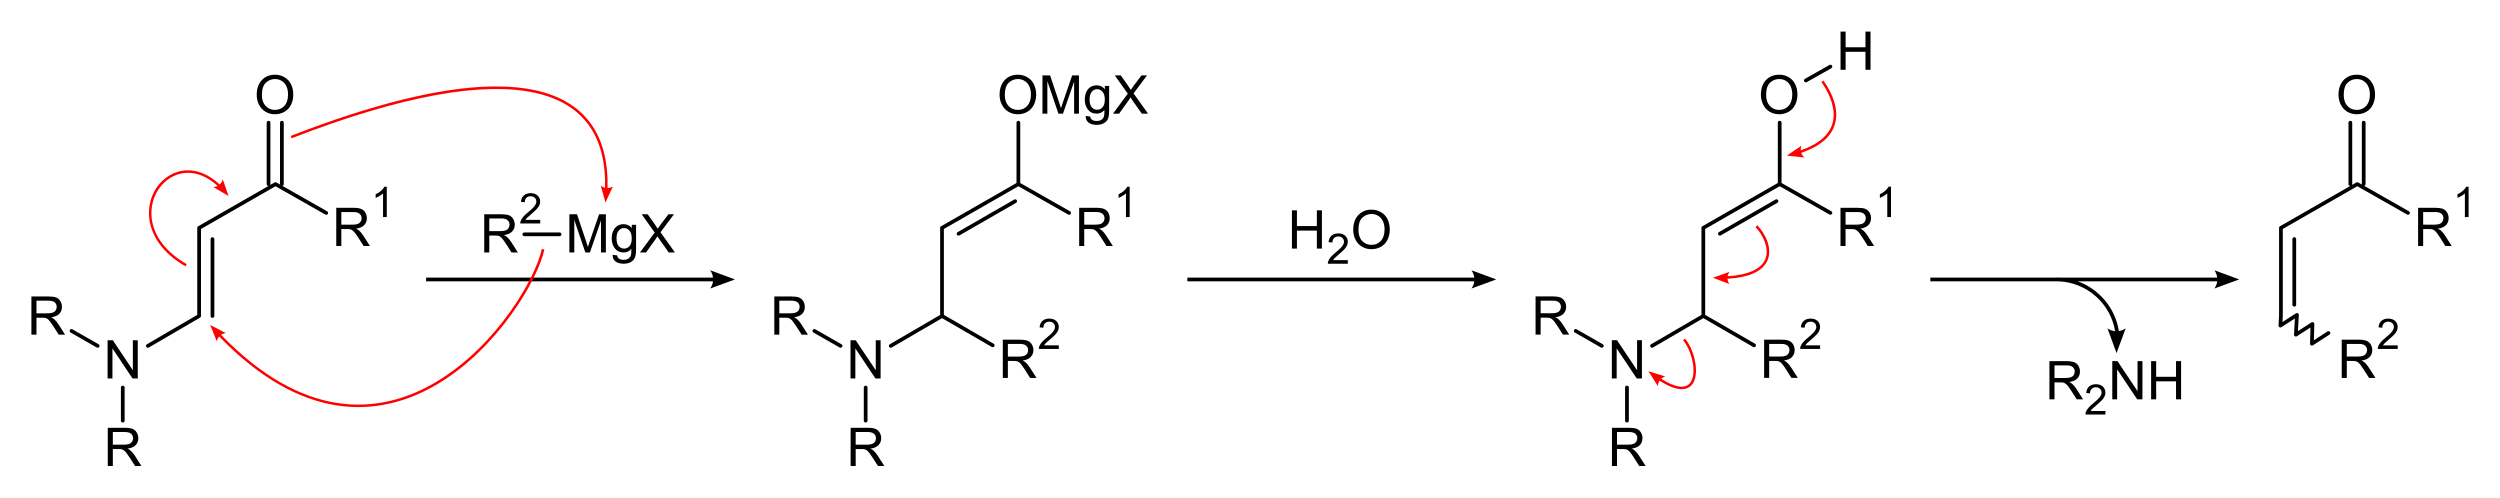 <?xml version="1.0" encoding="UTF-8" standalone="no"?>
<!-- Created with Inkscape (http://www.inkscape.org/) -->
<svg
   xmlns:svg="http://www.w3.org/2000/svg"
   xmlns="http://www.w3.org/2000/svg"
   version="1.1"
   width="1404.567"
   height="279.567">
  <defs>
    <marker
       refX="0"
       refY="0"
       orient="auto"
       style="overflow:visible">
      <path
         d="M 8.719,4.034 -2.207,0.016 8.719,-4.002 c -1.745,2.372 -1.735,5.617 -6e-7,8.035 z"
         transform="scale(-0.6,-0.6)"
         style="font-size:12px;fill-rule:evenodd;stroke-width:0.625;stroke-linejoin:round" />
    </marker>
    <marker
       refX="0"
       refY="0"
       orient="auto"
       style="overflow:visible">
      <path
         d="M 8.719,4.034 -2.207,0.016 8.719,-4.002 c -1.745,2.372 -1.735,5.617 -6e-7,8.035 z"
         transform="scale(-0.6,-0.6)"
         style="font-size:12px;fill-rule:evenodd;stroke-width:0.625;stroke-linejoin:round" />
    </marker>
    <marker
       refX="0"
       refY="0"
       orient="auto"
       style="overflow:visible">
      <path
         d="M 8.719,4.034 -2.207,0.016 8.719,-4.002 c -1.745,2.372 -1.735,5.617 -6e-7,8.035 z"
         transform="scale(-0.6,-0.6)"
         style="font-size:12px;fill-rule:evenodd;stroke-width:0.625;stroke-linejoin:round" />
    </marker>
    <marker
       refX="0"
       refY="0"
       orient="auto"
       style="overflow:visible">
      <path
         d="M 8.719,4.034 -2.207,0.016 8.719,-4.002 c -1.745,2.372 -1.735,5.617 -6e-7,8.035 z"
         transform="scale(-0.6,-0.6)"
         style="font-size:12px;fill-rule:evenodd;stroke-width:0.625;stroke-linejoin:round" />
    </marker>
    <marker
       refX="0"
       refY="0"
       orient="auto"
       style="overflow:visible">
      <path
         d="M 8.719,4.034 -2.207,0.016 8.719,-4.002 c -1.745,2.372 -1.735,5.617 -6e-7,8.035 z"
         transform="scale(-0.6,-0.6)"
         style="font-size:12px;fill-rule:evenodd;stroke-width:0.625;stroke-linejoin:round" />
    </marker>
    <marker
       refX="0"
       refY="0"
       orient="auto"
       style="overflow:visible">
      <path
         d="M 8.719,4.034 -2.207,0.016 8.719,-4.002 c -1.745,2.372 -1.735,5.617 -6e-7,8.035 z"
         transform="scale(-0.6,-0.6)"
         style="font-size:12px;fill-rule:evenodd;stroke-width:0.625;stroke-linejoin:round" />
    </marker>
    <marker
       refX="0"
       refY="0"
       orient="auto"
       style="overflow:visible">
      <path
         d="M 8.719,4.034 -2.207,0.016 8.719,-4.002 c -1.745,2.372 -1.735,5.617 -6e-7,8.035 z"
         transform="scale(-0.6,-0.6)"
         style="font-size:12px;fill-rule:evenodd;stroke-width:0.625;stroke-linejoin:round" />
    </marker>
  </defs>
  <g
     transform="translate(163.308,-143.84)">
    <g
       transform="translate(-188.438,-36.971)">
      <path
         d="m 597,222.781 c -3.027,2e-5 -5.492,1.015 -7.406,3.031 -1.914,2.017 -2.875,4.811 -2.875,8.375 0,1.885 0.43,3.654 1.25,5.344 0.82,1.689 2.002,3.023 3.594,4 C 593.154,244.508 594.979,245 597,245 c 1.865,0 3.607,-0.429 5.219,-1.312 1.611,-0.884 2.84,-2.188 3.719,-3.906 0.879,-1.719 1.344,-3.666 1.344,-5.844 -2e-5,-2.148 -0.446,-4.087 -1.281,-5.781 -0.835,-1.694 -2.033,-2.99 -3.625,-3.938 -1.592,-0.947 -3.393,-1.437 -5.375,-1.438 z m 13.812,0.375 0,21.5 2.75,0 0,-18.281 6.219,18.281 2.562,0 6.25,-18 0,18 2.719,0 0,-21.5 -3.812,0 -5.156,14.969 c -0.518,1.514 -0.881,2.656 -1.125,3.438 -0.215,-0.703 -0.563,-1.772 -1.031,-3.188 l -5.094,-15.219 -4.281,0 z m 40.625,0 7.312,10.281 -8.312,11.219 3.438,0 5.375,-7.5 c 0.205,-0.293 0.553,-0.844 1.031,-1.625 0.322,0.518 0.635,0.998 0.938,1.438 l 5.406,7.688 3.5,0 -8.125,-11.375 7.562,-10.125 -3.094,0 -4.344,5.719 c -0.654,0.85 -1.209,1.656 -1.688,2.438 -0.342,-0.615 -0.908,-1.482 -1.719,-2.625 l -3.906,-5.531 -3.375,0 z m -54.406,2.062 c 1.416,2e-5 2.675,0.376 3.812,1.094 1.138,0.718 2.003,1.728 2.594,3.031 0.591,1.304 0.906,2.815 0.906,4.562 -2e-5,2.764 -0.712,4.902 -2.094,6.406 -1.382,1.504 -3.143,2.25 -5.281,2.25 -2.1,1e-5 -3.827,-0.73 -5.219,-2.219 -1.392,-1.489 -2.094,-3.537 -2.094,-6.125 -10e-6,-3.232 0.737,-5.524 2.188,-6.906 1.45,-1.382 3.176,-2.094 5.188,-2.094 z M 641.312,228.75 c -1.377,2e-5 -2.573,0.316 -3.594,1 -1.02,0.684 -1.807,1.651 -2.344,2.906 -0.537,1.255 -0.781,2.641 -0.781,4.125 0,2.158 0.578,4.02 1.75,5.562 1.172,1.543 2.83,2.312 4.969,2.312 1.719,0 3.16,-0.705 4.312,-2.062 0.01,1.719 -0.051,2.869 -0.188,3.406 -0.234,0.879 -0.711,1.543 -1.375,2.031 -0.664,0.488 -1.592,0.75 -2.812,0.75 -1.133,-1e-5 -2.033,-0.262 -2.688,-0.75 -0.488,-0.361 -0.768,-0.928 -0.875,-1.719 l -2.562,-0.375 c -0.039,1.68 0.514,2.946 1.656,3.781 1.143,0.835 2.613,1.25 4.469,1.25 1.562,-1e-5 2.899,-0.32 3.969,-0.906 1.069,-0.586 1.851,-1.364 2.344,-2.375 0.493,-1.011 0.719,-2.734 0.719,-5.156 l 0,-13.438 -2.406,0 0,1.875 c -1.191,-1.484 -2.727,-2.219 -4.562,-2.219 z m 0.188,2.156 c 1.191,1e-5 2.218,0.502 3.062,1.469 0.845,0.967 1.281,2.408 1.281,4.312 -10e-6,1.992 -0.43,3.442 -1.25,4.375 -0.82,0.933 -1.82,1.406 -3.031,1.406 -1.221,0 -2.252,-0.469 -3.062,-1.406 -0.811,-0.937 -1.219,-2.428 -1.219,-4.469 0,-1.875 0.43,-3.298 1.25,-4.25 0.82,-0.952 1.797,-1.437 2.969,-1.438 z m 16.969,54.812 c -0.363,0.733 -0.972,1.502 -1.844,2.281 -0.872,0.779 -1.898,1.421 -3.062,1.969 l 0,2.031 c 0.648,-0.239 1.374,-0.615 2.188,-1.094 0.814,-0.478 1.467,-0.959 1.969,-1.438 l 0,13.281 2.094,0 0,-17.031 -1.344,0 z m -27.031,11.844 0,21.469 2.844,0 0,-9.531 3.281,0 c 0.732,10e-6 1.271,0.025 1.594,0.094 0.439,0.107 0.856,0.32 1.281,0.594 0.425,0.273 0.932,0.754 1.469,1.438 0.537,0.684 1.201,1.648 2.031,2.938 l 2.844,4.469 3.594,0 -3.75,-5.844 c -0.742,-1.143 -1.514,-2.082 -2.344,-2.844 -0.391,-0.352 -0.967,-0.701 -1.719,-1.062 2.06,-0.283 3.576,-0.955 4.562,-2 0.986,-1.045 1.469,-2.32 1.469,-3.844 -2e-5,-1.182 -0.279,-2.273 -0.875,-3.25 -0.596,-0.977 -1.41,-1.645 -2.406,-2.031 -0.996,-0.386 -2.43,-0.594 -4.344,-0.594 l -9.531,0 z m 2.844,2.375 6.781,0 c 1.592,2e-5 2.763,0.346 3.5,1 0.737,0.654 1.125,1.484 1.125,2.5 -2e-5,0.693 -0.213,1.315 -0.594,1.906 -0.381,0.591 -0.924,1.044 -1.656,1.312 -0.732,0.269 -1.764,0.375 -3.062,0.375 l -6.094,0 0,-7.094 z m -174.125,47.438 0,21.469 2.812,0 0,-9.531 3.312,0 c 0.732,10e-6 1.271,0.025 1.594,0.094 0.439,0.107 0.856,0.289 1.281,0.562 0.425,0.273 0.9,0.754 1.438,1.438 0.537,0.684 1.232,1.68 2.062,2.969 l 2.844,4.469 3.562,0 L 475.344,363 c -0.742,-1.143 -1.545,-2.113 -2.375,-2.875 -0.391,-0.352 -0.967,-0.701 -1.719,-1.062 2.06,-0.283 3.607,-0.924 4.594,-1.969 0.986,-1.045 1.469,-2.352 1.469,-3.875 -2e-5,-1.182 -0.311,-2.242 -0.906,-3.219 -0.596,-0.977 -1.379,-1.677 -2.375,-2.062 -0.996,-0.386 -2.461,-0.562 -4.375,-0.562 l -9.5,0 z m 2.812,2.375 6.812,0 c 1.592,2e-5 2.763,0.314 3.5,0.969 0.737,0.654 1.094,1.484 1.094,2.5 -2e-5,0.693 -0.182,1.347 -0.562,1.938 -0.381,0.591 -0.955,1.013 -1.688,1.281 -0.732,0.269 -1.732,0.406 -3.031,0.406 l -6.125,0 0,-7.094 z m 151.719,10.062 c -1.612,2e-5 -2.887,0.413 -3.844,1.25 -0.957,0.837 -1.51,2.059 -1.656,3.656 l 2.156,0.219 c 0.008,-1.065 0.305,-1.898 0.906,-2.5 0.602,-0.602 1.403,-0.906 2.406,-0.906 0.949,2e-5 1.722,0.308 2.312,0.875 0.59,0.567 0.875,1.237 0.875,2.062 -10e-6,0.787 -0.321,1.648 -0.969,2.531 -0.648,0.883 -1.906,2.082 -3.75,3.594 -1.188,0.972 -2.09,1.822 -2.719,2.562 -0.629,0.741 -1.09,1.486 -1.375,2.25 -0.177,0.463 -0.265,0.936 -0.25,1.438 l 11.219,0 0,-2 -8.312,0 c 0.231,-0.378 0.52,-0.751 0.875,-1.125 0.355,-0.374 1.156,-1.076 2.406,-2.125 1.497,-1.265 2.575,-2.275 3.219,-3 0.644,-0.725 1.097,-1.407 1.375,-2.062 0.278,-0.656 0.437,-1.321 0.438,-2 -10e-6,-1.335 -0.489,-2.472 -1.438,-3.375 -0.949,-0.903 -2.247,-1.344 -3.875,-1.344 z m -26.156,11.844 0,21.5 2.844,0 0,-9.562 3.312,0 c 0.732,10e-6 1.24,0.057 1.562,0.125 0.439,0.107 0.888,0.289 1.312,0.562 0.425,0.273 0.9,0.754 1.438,1.438 0.537,0.684 1.232,1.68 2.062,2.969 l 2.812,4.469 3.594,0 -3.75,-5.875 c -0.742,-1.143 -1.514,-2.082 -2.344,-2.844 -0.391,-0.352 -0.967,-0.701 -1.719,-1.062 2.06,-0.283 3.576,-0.955 4.562,-2 0.986,-1.045 1.5,-2.32 1.5,-3.844 -2e-5,-1.182 -0.311,-2.273 -0.906,-3.25 -0.596,-0.977 -1.379,-1.645 -2.375,-2.031 -0.996,-0.386 -2.461,-0.594 -4.375,-0.594 l -9.531,0 z m -85.562,0.312 0,21.469 2.719,0 0,-16.875 11.281,16.875 2.906,0 0,-21.469 -2.719,0 0,16.844 -11.281,-16.844 -2.906,0 z m 88.406,2.062 6.812,0 c 1.592,2e-5 2.731,0.346 3.469,1 0.737,0.654 1.125,1.484 1.125,2.5 -10e-6,0.693 -0.182,1.315 -0.562,1.906 -0.381,0.591 -0.955,1.044 -1.688,1.312 -0.732,0.269 -1.732,0.406 -3.031,0.406 l -6.125,0 0,-7.125 z m -88.344,47.125 0,21.469 2.844,0 0,-9.531 3.312,0 c 0.732,10e-6 1.24,0.057 1.562,0.125 0.439,0.107 0.888,0.289 1.312,0.562 0.425,0.273 0.9,0.754 1.438,1.438 0.537,0.684 1.232,1.68 2.062,2.969 l 2.844,4.438 3.562,0 -3.75,-5.844 c -0.742,-1.143 -1.514,-2.082 -2.344,-2.844 -0.391,-0.352 -0.967,-0.701 -1.719,-1.062 2.06,-0.283 3.576,-0.955 4.562,-2 0.986,-1.045 1.5,-2.32 1.5,-3.844 -2e-5,-1.182 -0.311,-2.273 -0.906,-3.25 -0.596,-0.977 -1.379,-1.645 -2.375,-2.031 -0.996,-0.386 -2.461,-0.594 -4.375,-0.594 l -9.531,0 z m 2.844,2.375 6.812,0 c 1.592,2e-5 2.731,0.346 3.469,1 0.737,0.654 1.125,1.484 1.125,2.5 -2e-5,0.693 -0.182,1.315 -0.562,1.906 -0.381,0.591 -0.955,1.044 -1.688,1.312 -0.732,0.269 -1.732,0.406 -3.031,0.406 l -6.125,0 0,-7.125 z"
         style="fill:#000000" />
      <path
         d="m 554.38,358.341 28.499,16.5 m 14.4,-90.599 28.499,16.2 m -28.499,-16.2 0,-34.5 m -33.599,62.399 31.799,-18.3 m -41.099,15 42.899,-24.6 m -42.899,74.099 0,-49.499 m -42.899,89.699 0,18.6 m -14.1,-41.999 -14.7,-8.4 m 42.899,8.4 28.799,-16.8"
         style="fill:none;stroke:#000000;stroke-width:2.1px;stroke-linecap:round;stroke-linejoin:round;stroke-opacity:1;stroke-dasharray:none" />
    </g>
    <g
       transform="translate(-209.824,-20.471)">
      <path
         d="m 201.031,206.281 c -3.027,2e-5 -5.492,1.015 -7.406,3.031 -1.914,2.017 -2.875,4.811 -2.875,8.375 0,1.885 0.398,3.654 1.219,5.344 0.82,1.689 2.033,3.023 3.625,4 1.592,0.977 3.385,1.469 5.406,1.469 1.865,0 3.607,-0.429 5.219,-1.312 1.611,-0.884 2.871,-2.188 3.75,-3.906 0.879,-1.719 1.312,-3.666 1.312,-5.844 -2e-5,-2.148 -0.415,-4.087 -1.25,-5.781 -0.835,-1.694 -2.065,-2.99 -3.656,-3.938 -1.592,-0.947 -3.361,-1.437 -5.344,-1.438 z m 0,2.438 c 1.416,2e-5 2.706,0.376 3.844,1.094 1.138,0.718 2.003,1.728 2.594,3.031 0.591,1.304 0.875,2.815 0.875,4.562 -2e-5,2.764 -0.681,4.902 -2.062,6.406 -1.382,1.504 -3.143,2.25 -5.281,2.25 -2.1,1e-5 -3.858,-0.73 -5.25,-2.219 -1.392,-1.489 -2.094,-3.537 -2.094,-6.125 0,-3.232 0.737,-5.524 2.188,-6.906 1.45,-1.382 3.176,-2.094 5.188,-2.094 z m 61.438,60.5 c -0.363,0.733 -0.972,1.502 -1.844,2.281 -0.872,0.779 -1.898,1.421 -3.062,1.969 l 0,2.031 c 0.648,-0.239 1.374,-0.615 2.188,-1.094 0.814,-0.478 1.467,-0.959 1.969,-1.438 l 0,13.281 2.094,0 0,-17.031 -1.344,0 z m -27.031,11.844 0,21.469 2.844,0 0,-9.531 3.312,0 c 0.732,10e-6 1.24,0.025 1.562,0.094 0.439,0.107 0.888,0.32 1.312,0.594 0.425,0.273 0.9,0.754 1.438,1.438 0.537,0.684 1.232,1.648 2.062,2.938 l 2.844,4.469 3.562,0 -3.75,-5.844 c -0.742,-1.143 -1.514,-2.082 -2.344,-2.844 -0.391,-0.352 -0.967,-0.701 -1.719,-1.062 2.06,-0.283 3.576,-0.955 4.562,-2 0.986,-1.045 1.5,-2.32 1.5,-3.844 -2e-5,-1.182 -0.311,-2.273 -0.906,-3.25 -0.596,-0.977 -1.379,-1.645 -2.375,-2.031 -0.996,-0.386 -2.461,-0.594 -4.375,-0.594 l -9.531,0 z m 2.844,2.375 6.812,0 c 1.592,2e-5 2.731,0.346 3.469,1 0.737,0.654 1.125,1.484 1.125,2.5 -2e-5,0.693 -0.182,1.315 -0.562,1.906 -0.381,0.591 -0.955,1.044 -1.688,1.312 -0.732,0.269 -1.732,0.375 -3.031,0.375 l -6.125,0 0,-7.094 z m -174.125,47.438 0,21.469 2.844,0 0,-9.531 3.281,0 c 0.732,10e-6 1.271,0.025 1.594,0.094 0.439,0.107 0.856,0.289 1.281,0.562 0.425,0.273 0.9,0.754 1.438,1.438 0.537,0.684 1.232,1.68 2.062,2.969 l 2.844,4.469 3.562,0 -3.719,-5.844 c -0.742,-1.143 -1.545,-2.113 -2.375,-2.875 -0.391,-0.352 -0.936,-0.701 -1.688,-1.062 2.06,-0.283 3.576,-0.924 4.562,-1.969 0.986,-1.045 1.469,-2.352 1.469,-3.875 -2e-5,-1.182 -0.279,-2.242 -0.875,-3.219 -0.596,-0.977 -1.41,-1.677 -2.406,-2.062 -0.996,-0.386 -2.461,-0.562 -4.375,-0.562 l -9.5,0 z M 67,333.25 l 6.781,0 c 1.592,2e-5 2.763,0.314 3.5,0.969 0.737,0.654 1.094,1.484 1.094,2.5 -1.7e-5,0.693 -0.182,1.347 -0.562,1.938 -0.381,0.591 -0.924,1.013 -1.656,1.281 -0.732,0.269 -1.764,0.406 -3.062,0.406 l -6.094,0 0,-7.094 z m 39.969,22.219 0,21.469 2.719,0 0,-16.875 11.281,16.875 2.938,0 0,-21.469 -2.75,0 0,16.844 -11.25,-16.844 -2.938,0 z m 0.094,49.188 0,21.469 2.844,0 0,-9.531 3.281,0 c 0.732,10e-6 1.271,0.057 1.594,0.125 0.439,0.107 0.856,0.289 1.281,0.562 0.425,0.273 0.9,0.754 1.438,1.438 0.537,0.684 1.232,1.68 2.062,2.969 l 2.844,4.438 3.562,0 -3.719,-5.844 c -0.742,-1.143 -1.545,-2.082 -2.375,-2.844 -0.391,-0.352 -0.967,-0.701 -1.719,-1.062 2.06,-0.283 3.607,-0.955 4.594,-2 0.986,-1.045 1.469,-2.32 1.469,-3.844 -2e-5,-1.182 -0.311,-2.273 -0.906,-3.25 -0.596,-0.977 -1.379,-1.645 -2.375,-2.031 -0.996,-0.386 -2.461,-0.594 -4.375,-0.594 l -9.5,0 z m 2.844,2.375 6.781,0 c 1.592,2e-5 2.763,0.346 3.5,1 0.737,0.654 1.094,1.484 1.094,2.5 -2e-5,0.693 -0.182,1.315 -0.562,1.906 -0.381,0.591 -0.955,1.044 -1.688,1.312 -0.732,0.269 -1.732,0.406 -3.031,0.406 l -6.094,0 0,-7.125 z"
         style="fill:#000000" />
      <path
         d="m 201.288,267.742 28.499,16.2 m -32.399,-16.2 0,-34.5 m 7.5,34.5 0,-34.5 m -46.499,59.099 42.899,-24.6 m -35.399,74.099 0,-43.199 m -7.5,43.199 0,-49.499 m -42.899,89.699 0,18.6 m -14.1,-41.999 -14.7,-8.4 m 42.899,8.4 28.799,-16.8"
         style="fill:none;stroke:#000000;stroke-width:2.1px;stroke-linecap:round;stroke-linejoin:round;stroke-opacity:1;stroke-dasharray:none" />
    </g>
    <g
       transform="translate(310.385,-308.783)">
      <path
         d="m 560.375,470.375 0,21.469 2.844,0 0,-10.125 11.156,0 0,10.125 2.844,0 0,-21.469 -2.844,0 0,8.812 -11.156,0 0,-8.812 -2.844,0 z m -34.469,24.219 c -3.027,2e-5 -5.492,0.983 -7.406,3 -1.914,2.017 -2.875,4.811 -2.875,8.375 0,1.885 0.43,3.686 1.25,5.375 0.82,1.689 2.002,3.023 3.594,4 1.592,0.977 3.416,1.469 5.438,1.469 1.865,0 3.607,-0.46 5.219,-1.344 1.611,-0.884 2.84,-2.188 3.719,-3.906 0.879,-1.719 1.312,-3.666 1.312,-5.844 -2e-5,-2.148 -0.415,-4.056 -1.25,-5.75 -0.835,-1.694 -2.033,-3.021 -3.625,-3.969 -1.592,-0.947 -3.393,-1.406 -5.375,-1.406 z m 0.031,2.438 c 1.416,2e-5 2.675,0.345 3.812,1.062 1.138,0.718 2.003,1.728 2.594,3.031 0.591,1.304 0.906,2.846 0.906,4.594 -2e-5,2.764 -0.712,4.902 -2.094,6.406 -1.382,1.504 -3.143,2.25 -5.281,2.25 -2.1,10e-6 -3.827,-0.761 -5.219,-2.25 -1.392,-1.489 -2.094,-3.506 -2.094,-6.094 0,-3.232 0.737,-5.556 2.188,-6.938 1.45,-1.382 3.176,-2.062 5.188,-2.062 z M 587.375,557.5 c -0.363,0.733 -1.003,1.502 -1.875,2.281 -0.872,0.779 -1.866,1.452 -3.031,2 l 0,2 c 0.648,-0.239 1.374,-0.584 2.188,-1.062 0.814,-0.478 1.467,-0.959 1.969,-1.438 l 0,13.281 2.094,0 0,-17.062 -1.344,0 z m -27.031,11.875 0,21.469 2.844,0 0,-9.531 3.281,0 c 0.732,10e-6 1.271,0.025 1.594,0.094 0.439,0.107 0.856,0.289 1.281,0.562 0.425,0.273 0.932,0.754 1.469,1.438 0.537,0.684 1.201,1.68 2.031,2.969 l 2.844,4.469 3.562,0 L 575.531,585 c -0.742,-1.143 -1.545,-2.113 -2.375,-2.875 -0.391,-0.352 -0.936,-0.701 -1.688,-1.062 2.06,-0.283 3.576,-0.955 4.562,-2 0.986,-1.045 1.469,-2.32 1.469,-3.844 -2e-5,-1.182 -0.279,-2.242 -0.875,-3.219 -0.596,-0.977 -1.41,-1.677 -2.406,-2.062 -0.996,-0.386 -2.43,-0.562 -4.344,-0.562 l -9.531,0 z m 2.844,2.375 6.781,0 c 1.592,10e-6 2.763,0.314 3.5,0.969 0.737,0.654 1.094,1.484 1.094,2.5 -10e-6,0.693 -0.182,1.347 -0.562,1.938 -0.381,0.591 -0.924,1.013 -1.656,1.281 -0.732,0.269 -1.764,0.406 -3.062,0.406 l -6.094,0 0,-7.094 z m -174.156,47.406 0,21.469 2.844,0 0,-9.531 3.312,0 c 0.732,10e-6 1.24,0.057 1.562,0.125 0.439,0.107 0.888,0.289 1.312,0.562 0.425,0.273 0.9,0.754 1.438,1.438 0.537,0.684 1.232,1.648 2.062,2.938 l 2.844,4.469 3.562,0 -3.75,-5.844 c -0.742,-1.143 -1.514,-2.082 -2.344,-2.844 -0.391,-0.352 -0.967,-0.701 -1.719,-1.062 2.06,-0.283 3.576,-0.955 4.562,-2 0.986,-1.045 1.5,-2.32 1.5,-3.844 -2e-5,-1.182 -0.311,-2.273 -0.906,-3.25 -0.596,-0.977 -1.379,-1.645 -2.375,-2.031 -0.996,-0.386 -2.461,-0.594 -4.375,-0.594 l -9.531,0 z m 2.844,2.375 6.812,0 c 1.592,2e-5 2.763,0.346 3.5,1 0.737,0.654 1.094,1.484 1.094,2.5 -10e-6,0.693 -0.182,1.315 -0.562,1.906 -0.381,0.591 -0.955,1.044 -1.688,1.312 -0.732,0.269 -1.732,0.375 -3.031,0.375 l -6.125,0 0,-7.094 z M 543.594,631.625 c -1.612,2e-5 -2.887,0.413 -3.844,1.25 -0.957,0.837 -1.51,2.059 -1.656,3.656 l 2.125,0.219 c 0.008,-1.065 0.336,-1.898 0.938,-2.5 0.602,-0.602 1.403,-0.906 2.406,-0.906 0.949,10e-6 1.722,0.277 2.312,0.844 0.59,0.567 0.875,1.268 0.875,2.094 -10e-6,0.787 -0.321,1.617 -0.969,2.5 -0.648,0.883 -1.906,2.082 -3.75,3.594 -1.188,0.972 -2.09,1.822 -2.719,2.562 -0.629,0.741 -1.09,1.486 -1.375,2.25 -0.177,0.463 -0.265,0.967 -0.25,1.469 l 11.219,0 0,-2 -8.312,0 c 0.231,-0.378 0.52,-0.751 0.875,-1.125 0.355,-0.374 1.156,-1.107 2.406,-2.156 1.497,-1.265 2.575,-2.244 3.219,-2.969 0.644,-0.725 1.097,-1.438 1.375,-2.094 0.278,-0.656 0.406,-1.321 0.406,-2 -10e-6,-1.335 -0.457,-2.441 -1.406,-3.344 -0.949,-0.903 -2.247,-1.344 -3.875,-1.344 z m -26.156,11.844 0,21.469 2.844,0 0,-9.531 3.281,0 c 0.732,10e-6 1.271,0.025 1.594,0.094 0.439,0.107 0.888,0.289 1.312,0.562 0.425,0.273 0.9,0.754 1.438,1.438 0.537,0.684 1.201,1.68 2.031,2.969 l 2.844,4.469 3.594,0 -3.75,-5.844 c -0.742,-1.143 -1.514,-2.082 -2.344,-2.844 -0.391,-0.352 -0.967,-0.732 -1.719,-1.094 2.06,-0.283 3.576,-0.924 4.562,-1.969 0.986,-1.045 1.469,-2.352 1.469,-3.875 -2e-5,-1.182 -0.279,-2.242 -0.875,-3.219 -0.596,-0.977 -1.41,-1.677 -2.406,-2.062 -0.996,-0.386 -2.43,-0.562 -4.344,-0.562 l -9.531,0 z m -85.562,0.281 0,21.5 2.719,0 0,-16.875 11.281,16.875 2.906,0 0,-21.5 -2.719,0 0,16.875 -11.281,-16.875 -2.906,0 z m 88.406,2.094 6.781,0 c 1.592,2e-5 2.763,0.314 3.5,0.969 0.737,0.654 1.125,1.484 1.125,2.5 -2e-5,0.693 -0.213,1.347 -0.594,1.938 -0.381,0.591 -0.924,1.013 -1.656,1.281 -0.732,0.269 -1.764,0.406 -3.062,0.406 l -6.094,0 0,-7.094 z m -88.344,47.125 0,21.469 2.844,0 0,-9.531 3.312,0 c 0.732,10e-6 1.24,0.025 1.562,0.094 0.439,0.107 0.888,0.289 1.312,0.562 0.425,0.273 0.9,0.754 1.438,1.438 0.537,0.684 1.201,1.68 2.031,2.969 l 2.844,4.469 3.594,0 -3.75,-5.844 c -0.742,-1.143 -1.514,-2.082 -2.344,-2.844 -0.391,-0.352 -0.967,-0.732 -1.719,-1.094 2.06,-0.283 3.576,-0.924 4.562,-1.969 0.986,-1.045 1.469,-2.352 1.469,-3.875 -2e-5,-1.182 -0.279,-2.242 -0.875,-3.219 -0.596,-0.977 -1.41,-1.677 -2.406,-2.062 -0.996,-0.386 -2.43,-0.562 -4.344,-0.562 l -9.531,0 z m 2.844,2.375 6.812,0 c 1.592,2e-5 2.731,0.314 3.469,0.969 0.737,0.654 1.125,1.484 1.125,2.5 -2e-5,0.693 -0.213,1.347 -0.594,1.938 -0.381,0.591 -0.924,1.013 -1.656,1.281 -0.732,0.269 -1.732,0.406 -3.031,0.406 l -6.125,0 0,-7.094 z"
         style="fill:#000000" />
      <path
         d="m 540.88,497.839 13.8,-7.8 m -71.398,140.098 28.499,16.5 m 14.4,-90.599 28.499,16.2 m -28.499,-16.2 0,-34.5 m -33.599,62.399 31.799,-18.3 m -41.099,15 42.899,-24.6 m -42.899,74.099 0,-49.499 m -42.899,89.699 0,18.6 m -14.1,-41.999 -14.7,-8.4 m 42.899,8.4 28.799,-16.8"
         style="fill:none;stroke:#000000;stroke-width:2.1px;stroke-linecap:round;stroke-linejoin:round;stroke-opacity:1;stroke-dasharray:none" />
    </g>
    <g
       transform="translate(978.994,-315.377)">
      <path
         d="m 181.812,501.188 c -3.027,2e-5 -5.492,1.015 -7.406,3.031 -1.914,2.017 -2.875,4.811 -2.875,8.375 0,1.885 0.43,3.654 1.25,5.344 0.82,1.689 2.002,3.023 3.594,4 1.592,0.977 3.416,1.469 5.438,1.469 1.865,0 3.607,-0.429 5.219,-1.312 1.611,-0.884 2.84,-2.188 3.719,-3.906 0.879,-1.719 1.312,-3.666 1.312,-5.844 -2e-5,-2.148 -0.415,-4.087 -1.25,-5.781 -0.835,-1.694 -2.033,-3.021 -3.625,-3.969 -1.592,-0.947 -3.393,-1.406 -5.375,-1.406 z m 0.031,2.438 c 1.416,2e-5 2.675,0.376 3.812,1.094 1.138,0.718 2.003,1.728 2.594,3.031 0.591,1.304 0.906,2.815 0.906,4.562 -2e-5,2.764 -0.712,4.902 -2.094,6.406 -1.382,1.504 -3.143,2.25 -5.281,2.25 -2.1,0 -3.827,-0.73 -5.219,-2.219 -1.392,-1.489 -2.094,-3.537 -2.094,-6.125 0,-3.232 0.737,-5.556 2.188,-6.938 1.45,-1.382 3.176,-2.062 5.188,-2.062 z m 61.438,60.5 c -0.363,0.733 -0.972,1.471 -1.844,2.25 -0.872,0.779 -1.898,1.452 -3.062,2 l 0,2 c 0.648,-0.239 1.374,-0.584 2.188,-1.062 0.814,-0.478 1.467,-0.959 1.969,-1.438 l 0,13.281 2.094,0 0,-17.031 -1.344,0 z m -27.031,11.844 0,21.469 2.844,0 0,-9.531 3.281,0 c 0.732,10e-6 1.271,0.025 1.594,0.094 0.439,0.107 0.856,0.289 1.281,0.562 0.425,0.273 0.932,0.754 1.469,1.438 0.537,0.684 1.201,1.68 2.031,2.969 l 2.844,4.469 3.562,0 -3.719,-5.844 c -0.742,-1.143 -1.545,-2.082 -2.375,-2.844 -0.391,-0.352 -0.936,-0.732 -1.688,-1.094 2.06,-0.283 3.576,-0.924 4.562,-1.969 0.986,-1.045 1.469,-2.352 1.469,-3.875 -2e-5,-1.182 -0.279,-2.242 -0.875,-3.219 -0.596,-0.977 -1.41,-1.677 -2.406,-2.062 -0.996,-0.386 -2.43,-0.562 -4.344,-0.562 l -9.531,0 z m 2.844,2.375 6.781,0 c 1.592,2e-5 2.763,0.314 3.5,0.969 0.737,0.654 1.094,1.484 1.094,2.5 -1e-5,0.693 -0.182,1.347 -0.562,1.938 -0.381,0.591 -0.924,1.013 -1.656,1.281 -0.732,0.269 -1.764,0.406 -3.062,0.406 l -6.094,0 0,-7.094 z m -19.594,59.875 c -1.612,2e-5 -2.887,0.413 -3.844,1.25 -0.957,0.837 -1.51,2.059 -1.656,3.656 l 2.125,0.219 c 0.008,-1.065 0.336,-1.898 0.938,-2.5 0.602,-0.602 1.403,-0.906 2.406,-0.906 0.949,2e-5 1.722,0.277 2.312,0.844 0.59,0.567 0.875,1.268 0.875,2.094 -1e-5,0.787 -0.321,1.617 -0.969,2.5 -0.648,0.883 -1.906,2.082 -3.75,3.594 -1.188,0.972 -2.09,1.822 -2.719,2.562 -0.629,0.741 -1.09,1.518 -1.375,2.281 -0.177,0.463 -0.265,0.936 -0.25,1.438 l 11.219,0 0,-2 -8.312,0 c 0.231,-0.378 0.52,-0.751 0.875,-1.125 0.355,-0.374 1.156,-1.107 2.406,-2.156 1.497,-1.265 2.575,-2.244 3.219,-2.969 0.644,-0.725 1.097,-1.407 1.375,-2.062 0.278,-0.656 0.406,-1.321 0.406,-2 -1e-5,-1.335 -0.457,-2.472 -1.406,-3.375 -0.949,-0.903 -2.247,-1.344 -3.875,-1.344 z m -33.625,8.125 -0.594,5.406 0.594,-5.406 z m 7.469,3.719 0,21.469 2.844,0 0,-9.531 3.312,0 c 0.732,10e-6 1.24,0.025 1.562,0.094 0.439,0.107 0.888,0.32 1.312,0.594 0.425,0.273 0.9,0.754 1.438,1.438 0.537,0.684 1.201,1.648 2.031,2.938 l 2.844,4.469 3.594,0 -3.75,-5.844 c -0.742,-1.143 -1.514,-2.082 -2.344,-2.844 -0.391,-0.352 -0.967,-0.701 -1.719,-1.062 2.06,-0.283 3.576,-0.955 4.562,-2 0.986,-1.045 1.469,-2.32 1.469,-3.844 -2e-5,-1.182 -0.279,-2.273 -0.875,-3.25 -0.596,-0.977 -1.41,-1.645 -2.406,-2.031 -0.996,-0.386 -2.43,-0.594 -4.344,-0.594 l -9.531,0 z m 2.844,2.375 6.812,0 c 1.592,2e-5 2.731,0.314 3.469,0.969 0.737,0.654 1.125,1.516 1.125,2.531 -2e-5,0.693 -0.213,1.315 -0.594,1.906 -0.381,0.591 -0.924,1.013 -1.656,1.281 -0.732,0.269 -1.732,0.406 -3.031,0.406 l -6.125,0 0,-7.094 z"
         style="fill:#000000" />
      <path
         d="m 156.589,652.337 9.3,-6 m -9.3,6 0.3,-11.1 m -9.3,6 9.3,-6 m -9.3,6 0.6,-11.1 m -9.3,6 9.3,-6 m -9.3,6 0.3,-5.4 m 42.899,-74.099 28.499,16.2 m -32.399,-16.2 0,-34.5 m 7.5,34.5 0,-34.5 m -46.499,59.099 42.899,-24.6 m -35.399,67.799 0,-36.9 m -7.5,43.199 0,-49.499"
         style="fill:none;stroke:#000000;stroke-width:2.1px;stroke-linecap:round;stroke-linejoin:round;stroke-opacity:1;stroke-dasharray:none" />
    </g>
    <g
       transform="translate(8.463,-54.992)">
      <g
         transform="translate(-215.875,6.935)">
        <path
           d="m 342.312,300.406 c -1.612,2e-5 -2.918,0.444 -3.875,1.281 -0.957,0.837 -1.51,2.028 -1.656,3.625 l 2.156,0.219 c 0.008,-1.065 0.304,-1.898 0.906,-2.5 0.602,-0.602 1.403,-0.875 2.406,-0.875 0.949,2e-5 1.722,0.277 2.312,0.844 0.59,0.567 0.875,1.268 0.875,2.094 -10e-6,0.787 -0.321,1.617 -0.969,2.5 -0.648,0.883 -1.875,2.082 -3.719,3.594 -1.188,0.972 -2.09,1.822 -2.719,2.562 -0.629,0.741 -1.09,1.486 -1.375,2.25 -0.177,0.463 -0.265,0.936 -0.25,1.438 l 11.219,0 0,-2 -8.344,0 c 0.231,-0.378 0.551,-0.751 0.906,-1.125 0.355,-0.374 1.156,-1.076 2.406,-2.125 1.497,-1.265 2.543,-2.275 3.188,-3 0.644,-0.725 1.129,-1.407 1.406,-2.062 0.278,-0.656 0.406,-1.321 0.406,-2 -10e-6,-1.335 -0.489,-2.441 -1.438,-3.344 -0.949,-0.903 -2.216,-1.375 -3.844,-1.375 z m -26.156,11.875 0,21.469 2.844,0 0,-9.531 3.281,0 c 0.732,10e-6 1.271,0.025 1.594,0.094 0.439,0.107 0.856,0.289 1.281,0.562 0.425,0.273 0.9,0.754 1.438,1.438 0.537,0.684 1.232,1.68 2.062,2.969 l 2.844,4.469 3.562,0 -3.719,-5.844 c -0.742,-1.143 -1.545,-2.113 -2.375,-2.875 -0.391,-0.352 -0.967,-0.701 -1.719,-1.062 2.06,-0.283 3.607,-0.955 4.594,-2 0.986,-1.045 1.469,-2.32 1.469,-3.844 -2e-5,-1.182 -0.311,-2.273 -0.906,-3.25 -0.596,-0.977 -1.379,-1.645 -2.375,-2.031 -0.996,-0.386 -2.461,-0.562 -4.375,-0.562 l -9.5,0 z m 47.844,0 0,21.469 2.75,0 0,-18.281 6.219,18.281 2.562,0 6.219,-17.969 0,17.969 2.75,0 0,-21.469 -3.812,0 -5.156,14.938 c -0.518,1.514 -0.881,2.656 -1.125,3.438 -0.215,-0.703 -0.563,-1.772 -1.031,-3.188 l -5.094,-15.188 -4.281,0 z m 40.625,0 7.312,10.281 -8.312,11.188 3.438,0 5.375,-7.5 c 0.205,-0.293 0.553,-0.813 1.031,-1.594 0.322,0.518 0.635,0.998 0.938,1.438 l 5.406,7.656 3.5,0 -8.125,-11.375 7.562,-10.094 -3.094,0 -4.344,5.688 c -0.654,0.85 -1.209,1.656 -1.688,2.438 -0.342,-0.615 -0.908,-1.482 -1.719,-2.625 l -3.906,-5.5 -3.375,0 z M 319,314.625 l 6.781,0 c 1.592,2e-5 2.763,0.346 3.5,1 0.737,0.654 1.094,1.484 1.094,2.5 -2e-5,0.693 -0.182,1.347 -0.562,1.938 -0.381,0.591 -0.924,1.013 -1.656,1.281 -0.732,0.269 -1.764,0.406 -3.062,0.406 l -6.094,0 0,-7.125 z m 75.5,3.219 c -1.377,2e-5 -2.573,0.316 -3.594,1 -1.02,0.684 -1.807,1.683 -2.344,2.938 -0.537,1.255 -0.781,2.609 -0.781,4.094 0,2.158 0.578,4.02 1.75,5.562 1.172,1.543 2.83,2.312 4.969,2.312 1.719,0 3.16,-0.674 4.312,-2.031 0.01,1.719 -0.051,2.838 -0.188,3.375 -0.234,0.879 -0.711,1.543 -1.375,2.031 -0.664,0.488 -1.592,0.75 -2.812,0.75 -1.133,-10e-6 -2.033,-0.262 -2.688,-0.75 -0.488,-0.361 -0.768,-0.928 -0.875,-1.719 l -2.562,-0.375 c -0.039,1.68 0.482,2.946 1.625,3.781 1.143,0.835 2.645,1.25 4.5,1.25 1.562,-10e-6 2.899,-0.289 3.969,-0.875 1.069,-0.586 1.851,-1.396 2.344,-2.406 0.493,-1.011 0.719,-2.734 0.719,-5.156 l 0,-13.438 -2.406,0 0,1.875 c -1.191,-1.484 -2.727,-2.219 -4.562,-2.219 z m 0.188,2.188 c 1.191,10e-6 2.218,0.471 3.062,1.438 0.845,0.967 1.281,2.408 1.281,4.312 -2e-5,1.992 -0.43,3.442 -1.25,4.375 -0.82,0.933 -1.82,1.406 -3.031,1.406 -1.221,0 -2.252,-0.469 -3.062,-1.406 -0.811,-0.937 -1.219,-2.428 -1.219,-4.469 -10e-6,-1.875 0.43,-3.298 1.25,-4.25 0.82,-0.952 1.797,-1.406 2.969,-1.406 z"
           style="fill:#000000" />
        <path
           d="m 338.685,323.542 19.8,0"
           style="fill:none;stroke:#000000;stroke-width:2.1px;stroke-linecap:round;stroke-linejoin:round;stroke-opacity:1;stroke-dasharray:none" />
      </g>
      <path
         d="m 227.219,350.688 c 0.89,1.239 1.417,2.654 1.594,4.094 l -161.188,0 0,2.125 161.188,0 c -0.176,1.43 -0.702,2.819 -1.594,4.031 l 13.938,-5.125 -13.938,-5.125 z"
         style="font-size:medium;font-style:normal;font-variant:normal;font-weight:normal;font-stretch:normal;text-indent:0;text-align:start;text-decoration:none;line-height:normal;letter-spacing:normal;word-spacing:normal;text-transform:none;direction:ltr;block-progression:tb;writing-mode:lr-tb;text-anchor:start;color:#000000;fill:#000000;fill-opacity:1;stroke:none;stroke-width:2.126;marker:none;visibility:visible;display:inline;overflow:visible;enable-background:accumulate;font-family:Bitstream Vera Sans;-inkscape-font-specification:Bitstream Vera Sans" />
    </g>
    <g
       transform="translate(34.442,-54.992)">
      <path
         d="m 572.81,316.623 c -3.027,2e-5 -5.492,1.015 -7.406,3.031 -1.914,2.017 -2.875,4.811 -2.875,8.375 0,1.885 0.398,3.654 1.219,5.344 0.82,1.689 2.033,3.023 3.625,4 1.592,0.977 3.385,1.469 5.406,1.469 1.865,0 3.607,-0.429 5.219,-1.312 1.611,-0.884 2.871,-2.188 3.75,-3.906 0.879,-1.719 1.312,-3.666 1.312,-5.844 -2e-5,-2.148 -0.415,-4.087 -1.25,-5.781 -0.835,-1.694 -2.064,-2.99 -3.656,-3.938 -1.592,-0.947 -3.361,-1.437 -5.344,-1.438 z m -44.719,0.375 0,21.5 2.812,0 0,-10.125 11.188,0 0,10.125 2.844,0 0,-21.5 -2.844,0 0,8.844 -11.188,0 0,-8.844 -2.812,0 z m 44.719,2.062 c 1.416,2e-5 2.706,0.376 3.844,1.094 1.138,0.718 2.003,1.728 2.594,3.031 0.591,1.304 0.875,2.814 0.875,4.562 -2e-5,2.764 -0.681,4.902 -2.062,6.406 -1.382,1.504 -3.143,2.25 -5.281,2.25 -2.1,0 -3.858,-0.73 -5.25,-2.219 -1.392,-1.489 -2.062,-3.537 -2.062,-6.125 0,-3.232 0.706,-5.524 2.156,-6.906 1.45,-1.382 3.176,-2.094 5.188,-2.094 z m -18.625,10.906 c -1.612,2e-5 -2.887,0.413 -3.844,1.25 -0.957,0.837 -1.51,2.059 -1.656,3.656 l 2.156,0.219 c 0.008,-1.065 0.304,-1.898 0.906,-2.5 0.602,-0.602 1.403,-0.906 2.406,-0.906 0.949,2e-5 1.722,0.277 2.312,0.844 0.59,0.567 0.875,1.268 0.875,2.094 -10e-6,0.787 -0.321,1.617 -0.969,2.5 -0.648,0.883 -1.906,2.082 -3.75,3.594 -1.188,0.972 -2.09,1.822 -2.719,2.562 -0.629,0.741 -1.09,1.518 -1.375,2.281 -0.177,0.463 -0.265,0.936 -0.25,1.438 l 11.219,0 0,-2 -8.312,0 c 0.231,-0.378 0.52,-0.751 0.875,-1.125 0.355,-0.374 1.156,-1.107 2.406,-2.156 1.497,-1.265 2.575,-2.244 3.219,-2.969 0.644,-0.725 1.097,-1.407 1.375,-2.062 0.278,-0.656 0.437,-1.321 0.438,-2 -10e-6,-1.335 -0.489,-2.472 -1.438,-3.375 -0.949,-0.903 -2.247,-1.344 -3.875,-1.344 z"
         style="font-size:29.999px;font-style:normal;font-weight:normal;text-align:start;text-anchor:start;fill:#000000;font-family:Arial" />
      <path
         d="m 628.938,350.688 c 0.89,1.239 1.417,2.654 1.594,4.094 l -161.188,0 0,2.125 161.188,0 c -0.176,1.43 -0.702,2.819 -1.594,4.031 l 13.938,-5.125 -13.938,-5.125 z"
         style="font-size:medium;font-style:normal;font-variant:normal;font-weight:normal;font-stretch:normal;text-indent:0;text-align:start;text-decoration:none;line-height:normal;letter-spacing:normal;word-spacing:normal;text-transform:none;direction:ltr;block-progression:tb;writing-mode:lr-tb;text-anchor:start;color:#000000;fill:#000000;fill-opacity:1;stroke:none;stroke-width:2.126;marker:none;visibility:visible;display:inline;overflow:visible;enable-background:accumulate;font-family:Bitstream Vera Sans;-inkscape-font-specification:Bitstream Vera Sans" />
    </g>
    <g
       transform="translate(71.86,-54.992)">
      <path
         d="m 916.259,401.73 0,21.469 2.844,0 0,-9.531 3.281,0 c 0.732,1e-5 1.271,0.025 1.594,0.094 0.439,0.107 0.856,0.32 1.281,0.594 0.425,0.273 0.932,0.754 1.469,1.438 0.537,0.684 1.201,1.648 2.031,2.938 l 2.844,4.469 3.562,0 -3.719,-5.844 c -0.742,-1.143 -1.545,-2.082 -2.375,-2.844 -0.391,-0.352 -0.936,-0.701 -1.688,-1.062 2.06,-0.283 3.576,-0.955 4.562,-2 0.986,-1.045 1.469,-2.32 1.469,-3.844 -2e-5,-1.182 -0.279,-2.273 -0.875,-3.25 -0.596,-0.977 -1.41,-1.645 -2.406,-2.031 -0.996,-0.386 -2.43,-0.594 -4.344,-0.594 l -9.531,0 z m 35.312,0 0,21.469 2.719,0 0,-16.875 11.281,16.875 2.938,0 0,-21.469 -2.75,0 0,16.875 -11.25,-16.875 -2.938,0 z m 21.812,0 0,21.469 2.844,0 0,-10.125 11.156,0 0,10.125 2.844,0 0,-21.469 -2.844,0 0,8.812 -11.156,0 0,-8.812 -2.844,0 z m -54.281,2.375 6.781,0 c 1.592,2e-5 2.763,0.314 3.5,0.969 0.737,0.654 1.094,1.516 1.094,2.531 -2e-5,0.693 -0.182,1.315 -0.562,1.906 -0.381,0.591 -0.924,1.013 -1.656,1.281 -0.732,0.269 -1.764,0.406 -3.062,0.406 l -6.094,0 0,-7.094 z m 23.312,10.594 c -1.612,2e-5 -2.887,0.413 -3.844,1.25 -0.957,0.837 -1.51,2.059 -1.656,3.656 l 2.125,0.219 c 0.008,-1.065 0.304,-1.898 0.906,-2.5 0.602,-0.602 1.403,-0.906 2.406,-0.906 0.949,2e-5 1.722,0.277 2.312,0.844 0.59,0.567 0.906,1.268 0.906,2.094 -10e-6,0.787 -0.321,1.617 -0.969,2.5 -0.648,0.883 -1.906,2.082 -3.75,3.594 -1.188,0.972 -2.09,1.822 -2.719,2.562 -0.629,0.741 -1.09,1.486 -1.375,2.25 -0.177,0.463 -0.265,0.967 -0.25,1.469 l 11.219,0 0,-2 -8.312,0 c 0.231,-0.378 0.52,-0.782 0.875,-1.156 0.355,-0.374 1.156,-1.076 2.406,-2.125 1.497,-1.265 2.575,-2.244 3.219,-2.969 0.644,-0.725 1.097,-1.438 1.375,-2.094 0.278,-0.656 0.406,-1.321 0.406,-2 -10e-6,-1.335 -0.457,-2.441 -1.406,-3.344 -0.949,-0.903 -2.247,-1.344 -3.875,-1.344 z"
         style="font-size:29.999px;font-style:normal;font-weight:normal;text-align:start;text-anchor:start;fill:#000000;font-family:Arial" />
      <path
         d="m 1008.938,350.688 c 0.889,1.239 1.418,2.654 1.594,4.094 l -88.844,0 c -0.55,-0.025 -1.1,-0.031 -1.656,-0.031 l 0,0.031 -70.688,0 0,2.125 72.25,0 c 15.968,0.725 29.026,12.576 31.562,28 -1.523,-0.14 -3.025,-0.678 -4.312,-1.625 l 5.125,13.938 5.125,-13.938 c -1.165,0.836 -2.463,1.357 -3.812,1.562 -2.031,-12.945 -11.053,-23.567 -23.062,-27.938 l 78.312,0 c -0.176,1.43 -0.702,2.819 -1.594,4.031 l 13.938,-5.125 -13.938,-5.125 z"
         style="font-size:medium;font-style:normal;font-variant:normal;font-weight:normal;font-stretch:normal;text-indent:0;text-align:start;text-decoration:none;line-height:normal;letter-spacing:normal;word-spacing:normal;text-transform:none;direction:ltr;block-progression:tb;writing-mode:lr-tb;text-anchor:start;color:#000000;fill:#000000;fill-opacity:1;stroke:none;stroke-width:2.126;marker:none;visibility:visible;display:inline;overflow:visible;enable-background:accumulate;font-family:Bitstream Vera Sans;-inkscape-font-specification:Bitstream Vera Sans" />
    </g>
    <path
       d="m 279.062,48.562 c -1.145,-0.002 -2.322,0.005 -3.5,0.031 -28.262,0.636 -65.625,9.669 -112.25,27.781 l 0.531,1.312 C 225.889,53.585 271.406,45.747 300.5,52.125 c 14.547,3.189 24.951,9.886 31.438,19.875 5.636,8.68 8.318,19.868 8,33.5 -0.874,-0.213 -1.7,-0.631 -2.406,-1.25 l 2.062,7.5 c -0.003,0.031 0.003,0.062 0,0.094 l 0.031,0 0.531,1.938 0.844,-1.812 3.344,-7.156 c -0.928,0.553 -1.974,0.806 -3,0.812 0.334,-13.875 -2.381,-25.415 -8.219,-34.406 -6.707,-10.33 -17.528,-17.252 -32.344,-20.5 -6.482,-1.421 -13.7,-2.14 -21.719,-2.156 z"
       transform="translate(-163.308,143.84)"
       style="font-size:medium;font-style:normal;font-variant:normal;font-weight:normal;font-stretch:normal;text-indent:0;text-align:start;text-decoration:none;line-height:normal;letter-spacing:normal;word-spacing:normal;text-transform:none;direction:ltr;block-progression:tb;writing-mode:lr-tb;text-anchor:start;color:#000000;fill:#ff0000;fill-opacity:1;stroke:none;stroke-width:1.417;marker:none;visibility:visible;display:inline;overflow:visible;enable-background:accumulate;font-family:Bitstream Vera Sans;-inkscape-font-specification:Bitstream Vera Sans" />
    <path
       d="m 304.438,139.844 c -1.788,8.259 -8.162,21.905 -18.25,35.906 -10.088,14.002 -23.882,28.4 -40.438,38.406 -16.555,10.006 -35.86,15.627 -57.094,12.125 -19.96,-3.292 -41.694,-14.652 -64.438,-38.156 0.771,-0.533 1.683,-0.897 2.656,-1 l -6.969,-3.625 -0.031,-0.031 -1.781,-0.906 0.75,1.875 c 0.01,0.011 0.021,0.02 0.031,0.031 l 2.938,7.281 c 0.215,-1.014 0.695,-1.946 1.344,-2.688 22.922,23.702 44.95,35.241 65.281,38.594 21.61,3.564 41.29,-2.144 58.062,-12.281 16.772,-10.137 30.668,-24.688 40.844,-38.812 10.176,-14.124 16.634,-27.784 18.5,-36.406 l -1.406,-0.312 z"
       transform="translate(-163.308,143.84)"
       style="font-size:medium;font-style:normal;font-variant:normal;font-weight:normal;font-stretch:normal;text-indent:0;text-align:start;text-decoration:none;line-height:normal;letter-spacing:normal;word-spacing:normal;text-transform:none;direction:ltr;block-progression:tb;writing-mode:lr-tb;text-anchor:start;color:#000000;fill:#ff0000;fill-opacity:1;stroke:none;stroke-width:1.417;marker:none;visibility:visible;display:inline;overflow:visible;enable-background:accumulate;font-family:Bitstream Vera Sans;-inkscape-font-specification:Bitstream Vera Sans" />
    <path
       d="m 105.25,95.688 c -7.18,0.13 -13.478,4.03 -17.375,9.875 -7.794,11.689 -6.02,31.195 16.312,44.062 l 0.719,-1.219 C 83.077,135.829 81.723,117.382 89.062,106.375 c 3.67,-5.504 9.506,-9.161 16.188,-9.281 5.322,-0.096 11.214,2.043 17,7.344 -0.717,0.374 -1.533,0.615 -2.375,0.656 l 6.719,3.969 c 0.019,0.023 0.043,0.039 0.062,0.062 l 0.031,-0.031 1.719,1.031 -0.656,-1.875 -2.562,-7.469 c -0.308,1.132 -0.952,2.103 -1.781,2.844 -6.071,-5.643 -12.37,-8.042 -18.156,-7.938 z"
       transform="translate(-163.308,143.84)"
       style="font-size:medium;font-style:normal;font-variant:normal;font-weight:normal;font-stretch:normal;text-indent:0;text-align:start;text-decoration:none;line-height:normal;letter-spacing:normal;word-spacing:normal;text-transform:none;direction:ltr;block-progression:tb;writing-mode:lr-tb;text-anchor:start;color:#000000;fill:#ff0000;fill-opacity:1;stroke:none;stroke-width:1.417;marker:none;visibility:visible;display:inline;overflow:visible;enable-background:accumulate;font-family:Bitstream Vera Sans;-inkscape-font-specification:Bitstream Vera Sans" />
    <path
       d="m 1024.469,45.281 -1.156,0.812 c 3.095,4.354 7.543,12.323 6.812,20.094 -0.365,3.885 -1.969,7.732 -5.75,11.219 -2.85,2.629 -6.942,5.073 -12.656,7.062 -0.068,-0.877 0.055,-1.777 0.406,-2.625 l -6.469,4.375 c -0.023,0.006 -0.039,0.026 -0.062,0.031 l 0,0.031 -1.656,1.125 1.969,0.219 7.875,0.875 c -0.844,-0.72 -1.451,-1.657 -1.781,-2.656 5.943,-2.041 10.289,-4.557 13.344,-7.375 4.018,-3.706 5.824,-7.963 6.219,-12.156 0.788,-8.387 -3.904,-16.544 -7.094,-21.031 z"
       transform="translate(-163.308,143.84)"
       style="font-size:medium;font-style:normal;font-variant:normal;font-weight:normal;font-stretch:normal;text-indent:0;text-align:start;text-decoration:none;line-height:normal;letter-spacing:normal;word-spacing:normal;text-transform:none;direction:ltr;block-progression:tb;writing-mode:lr-tb;text-anchor:start;color:#000000;fill:#ff0000;fill-opacity:1;stroke:none;stroke-width:1.417;marker:none;visibility:visible;display:inline;overflow:visible;enable-background:accumulate;font-family:Bitstream Vera Sans;-inkscape-font-specification:Bitstream Vera Sans" />
    <path
       d="m 987.312,126.594 -1.031,0.969 c 4.057,4.26 7.643,11.477 5.781,17.281 -0.931,2.902 -3.173,5.529 -7.562,7.469 -3.309,1.462 -7.852,2.51 -13.875,2.875 0.154,-0.876 0.501,-1.698 1.062,-2.438 l -7.312,2.562 c -0.043,-5.7e-4 -0.082,6.3e-4 -0.125,0 l 0,0.062 -1.906,0.656 1.875,0.719 7.375,2.812 c -0.623,-0.896 -0.958,-1.904 -1.031,-2.938 6.215,-0.363 10.954,-1.433 14.5,-3 4.667,-2.063 7.284,-5.04 8.344,-8.344 2.12,-6.608 -1.782,-14.16 -6.094,-18.688 z"
       transform="translate(-163.308,143.84)"
       style="font-size:medium;font-style:normal;font-variant:normal;font-weight:normal;font-stretch:normal;text-indent:0;text-align:start;text-decoration:none;line-height:normal;letter-spacing:normal;word-spacing:normal;text-transform:none;direction:ltr;block-progression:tb;writing-mode:lr-tb;text-anchor:start;color:#000000;fill:#ff0000;fill-opacity:1;stroke:none;stroke-width:1.417;marker:none;visibility:visible;display:inline;overflow:visible;enable-background:accumulate;font-family:Bitstream Vera Sans;-inkscape-font-specification:Bitstream Vera Sans" />
    <path
       d="m 946.656,190.25 -1.062,0.938 c 2.097,2.412 3.912,6.239 4.938,10.219 1.026,3.979 1.25,8.105 0.344,11.094 -0.453,1.494 -1.175,2.719 -2.188,3.531 -1.012,0.813 -2.34,1.266 -4.125,1.219 -2.678,-0.071 -6.389,-1.365 -11.25,-4.438 0.638,-0.592 1.409,-1.059 2.281,-1.312 l -7.438,-2.312 c -0.031,-0.024 -0.062,-0.038 -0.094,-0.062 l -0.031,0.031 -1.906,-0.594 1.094,1.688 4.219,6.688 c 0.034,-1.107 0.397,-2.15 0.969,-3.031 5.055,3.232 9.008,4.668 12.125,4.75 2.056,0.054 3.746,-0.499 5.031,-1.531 1.285,-1.032 2.142,-2.494 2.656,-4.188 1.028,-3.388 0.759,-7.719 -0.312,-11.875 -1.071,-4.156 -2.937,-8.152 -5.25,-10.812 z"
       transform="translate(-163.308,143.84)"
       style="font-size:medium;font-style:normal;font-variant:normal;font-weight:normal;font-stretch:normal;text-indent:0;text-align:start;text-decoration:none;line-height:normal;letter-spacing:normal;word-spacing:normal;text-transform:none;direction:ltr;block-progression:tb;writing-mode:lr-tb;text-anchor:start;color:#000000;fill:#ff0000;fill-opacity:1;stroke:none;stroke-width:1.417;marker:none;visibility:visible;display:inline;overflow:visible;enable-background:accumulate;font-family:Bitstream Vera Sans;-inkscape-font-specification:Bitstream Vera Sans" />
  </g>
</svg>
